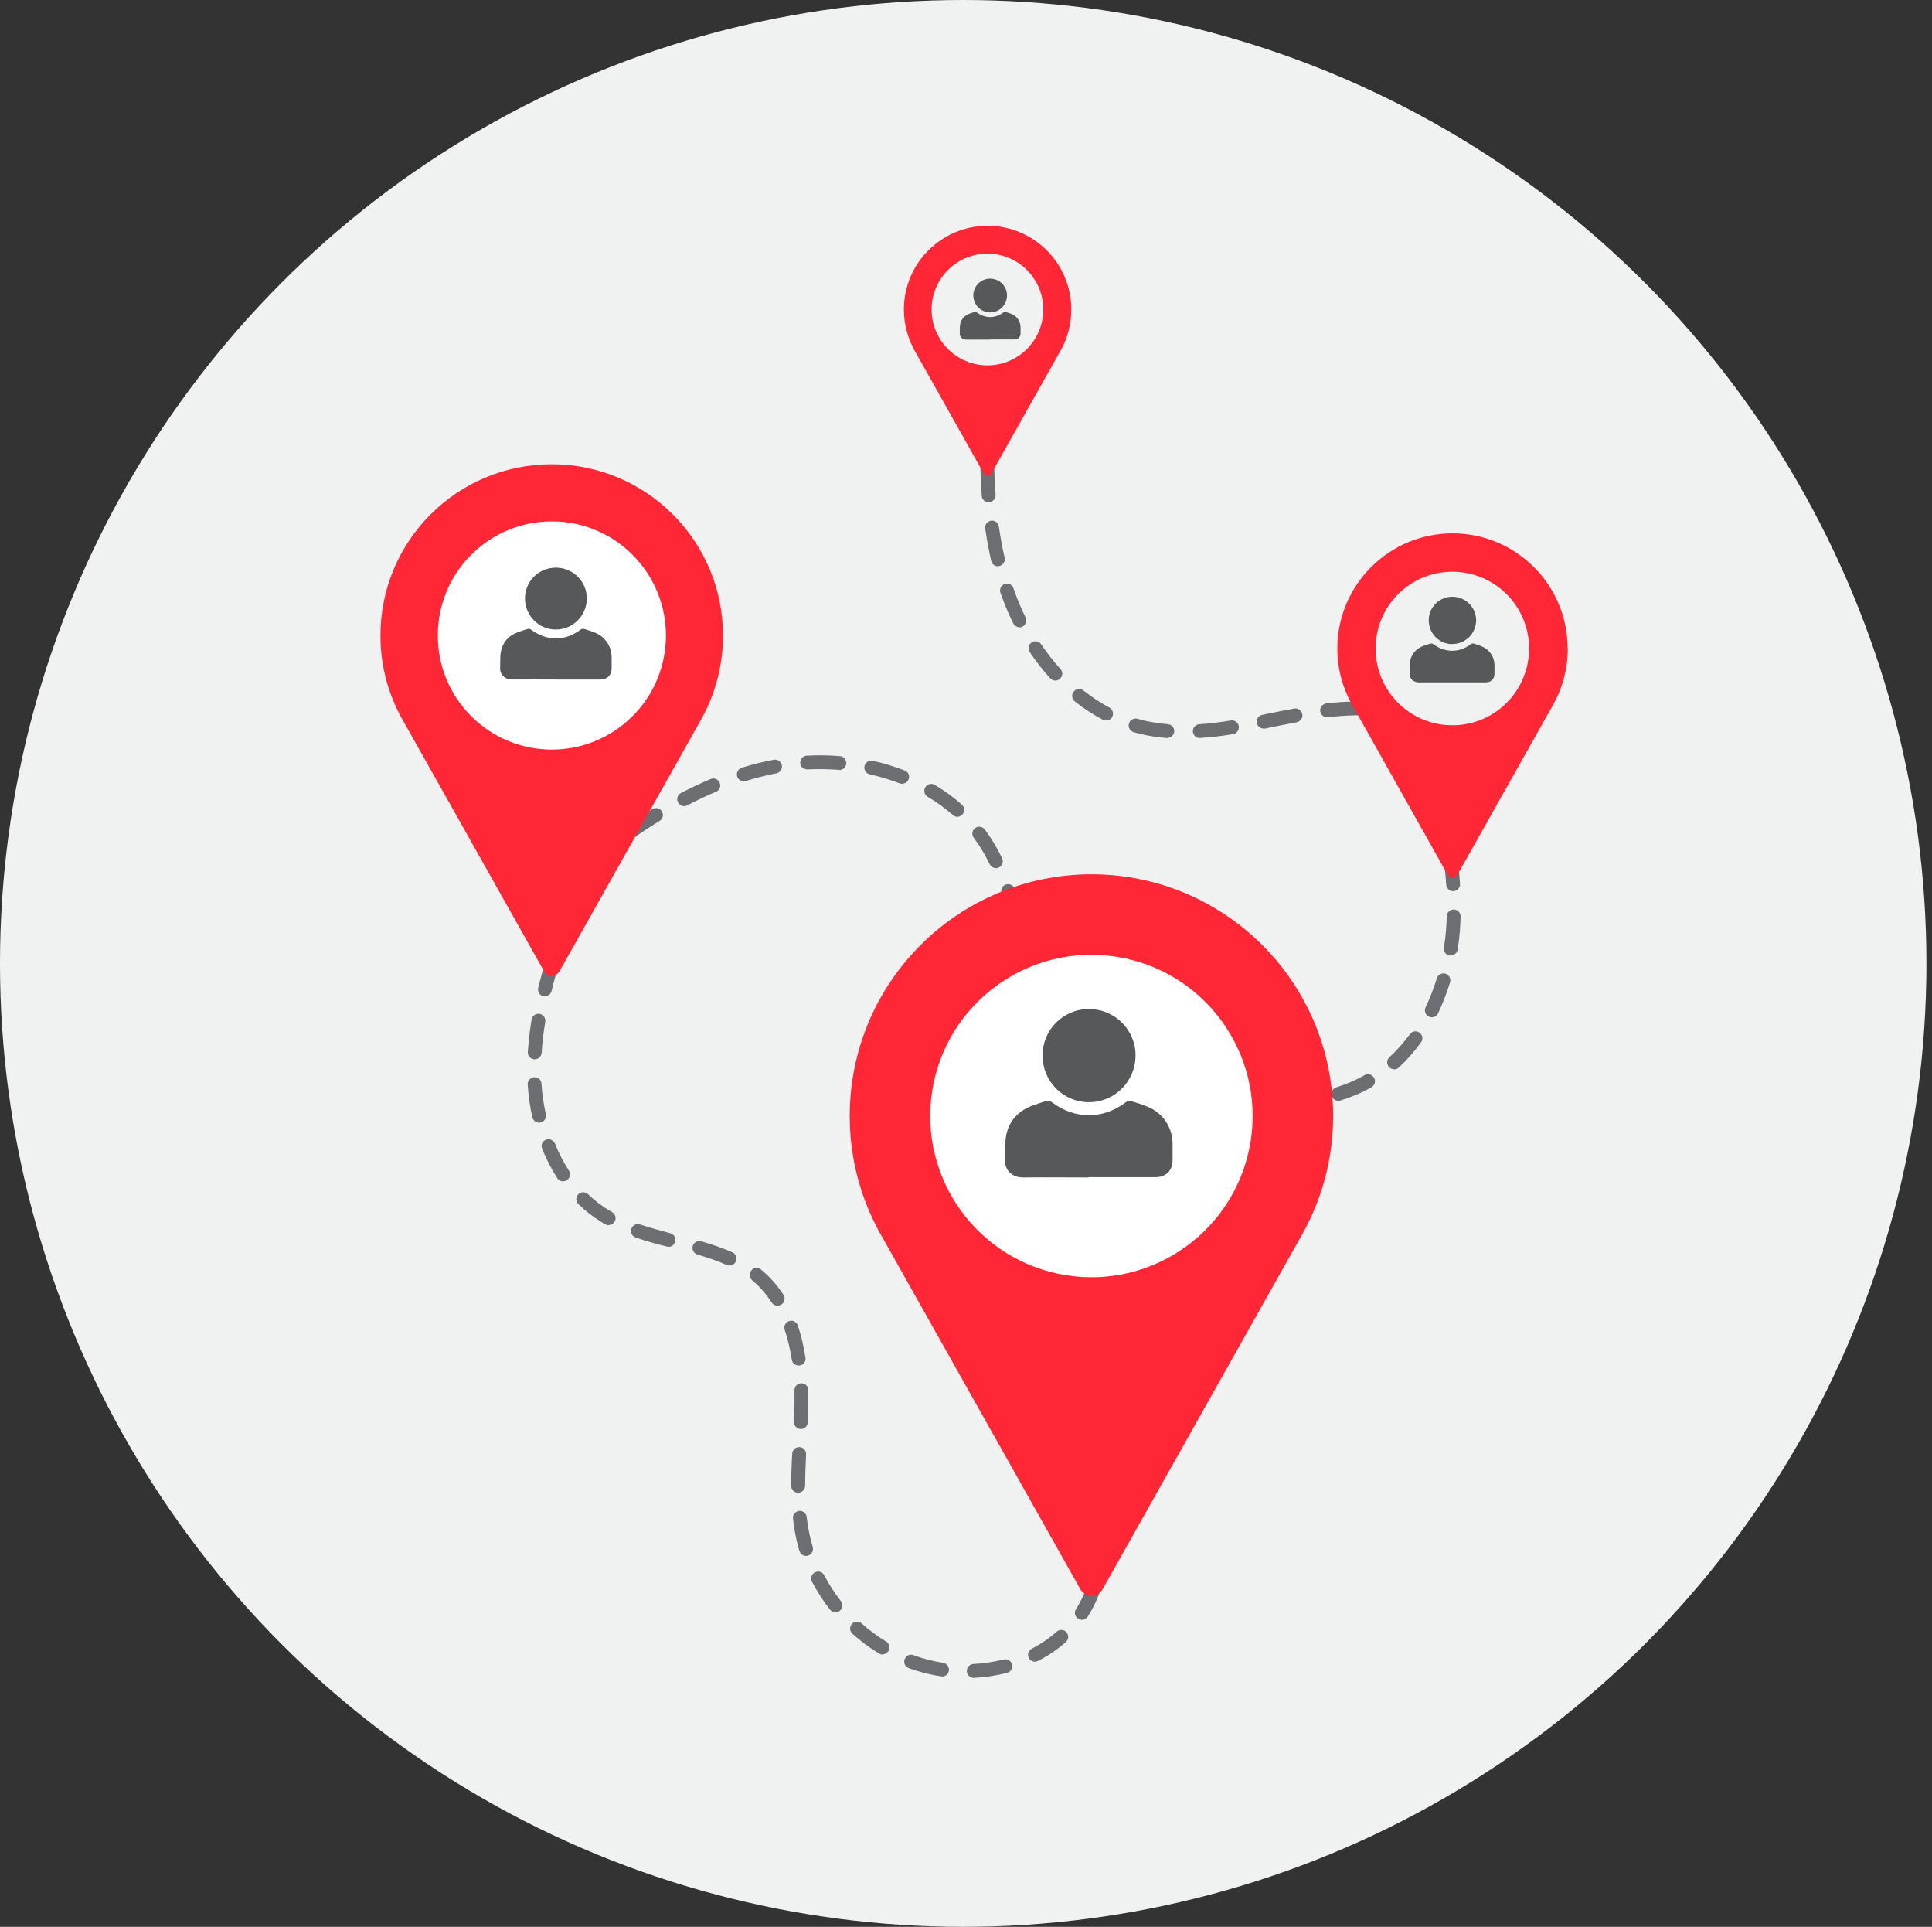 <?xml version="1.0" encoding="UTF-8"?>
<svg id="Layer_1" xmlns="http://www.w3.org/2000/svg" xmlns:xlink="http://www.w3.org/1999/xlink" viewBox="0 0 128.37 128">
  <rect x="0" y="0" width="128.37" height="128" fill="#333333" stroke="none"/>
  <defs>
    <style>
      .cls-1 {
        fill: none;
      }

      .cls-2 {
        fill: #57585a;
      }

      .cls-3 {
        fill: #6d6e71;
      }

      .cls-4 {
        fill: #fff;
      }

      .cls-5 {
        fill: #ff2636;
      }

      .cls-6 {
        fill: #f0f1f1;
      }

      .cls-7 {
        clip-path: url(#clippath);
      }
    </style>
    <clipPath id="clippath">
      <circle class="cls-1" cx="64" cy="64" r="64"/>
    </clipPath>
  </defs>
  <g class="cls-7">
    <circle class="cls-6" cx="64" cy="64" r="64"/>
    <g>
      <g>
        <path class="cls-3" d="M37.41,62.13s-.1,0-.14-.02c-.24-.08-.37-.34-.3-.58.11-.34.22-.68.33-1.02.08-.24.34-.37.58-.29.24.08.37.34.29.58-.11.34-.22.68-.33,1.02-.06.19-.24.32-.44.32Z"/>
        <path class="cls-3" d="M64.7,111.46c-.24,0-.45-.19-.46-.44-.01-.25.18-.47.44-.48.68-.03,1.35-.14,2-.3.25-.06.5.08.56.33.06.25-.08.5-.33.56-.71.18-1.44.29-2.18.33,0,0-.02,0-.02,0ZM62.59,111.36s-.05,0-.07,0c-.72-.11-1.43-.29-2.1-.53l-.04-.02c-.24-.09-.36-.35-.27-.59.09-.24.35-.36.59-.27l.04.02c.61.22,1.26.39,1.92.49.25.04.42.27.39.52-.03.23-.23.39-.45.39ZM68.77,110.39c-.17,0-.33-.09-.41-.25-.12-.23-.03-.5.2-.62.6-.31,1.16-.69,1.65-1.13.19-.17.48-.15.65.04.17.19.15.48-.04.65-.55.49-1.17.91-1.84,1.25-.07.03-.14.05-.21.05ZM58.64,109.91c-.08,0-.16-.02-.24-.07-.62-.38-1.22-.82-1.76-1.31-.19-.17-.21-.46-.04-.65.17-.19.46-.21.65-.04.51.46,1.06.86,1.63,1.21.22.13.29.42.15.63-.09.14-.24.22-.39.22ZM71.88,107.6c-.08,0-.17-.02-.25-.07-.21-.14-.28-.42-.14-.63.35-.55.63-1.16.84-1.81.08-.24.33-.38.58-.3.24.08.38.33.3.58-.23.72-.54,1.4-.94,2.03-.09.14-.24.21-.39.21ZM55.5,107.1c-.14,0-.27-.06-.36-.18-.45-.58-.85-1.2-1.19-1.85-.12-.23-.03-.5.2-.62.23-.12.5-.03.62.2.31.6.68,1.17,1.1,1.71.16.2.12.49-.08.65-.08.07-.18.1-.28.1ZM73.14,103.6s-.02,0-.02,0c-.25-.01-.45-.23-.44-.48,0-.12,0-.25,0-.37,0-.55-.06-1.09-.18-1.61-.06-.25.1-.49.35-.55.25-.06.49.1.55.35.13.58.2,1.19.2,1.81,0,.14,0,.28-.01.42-.01.25-.22.44-.46.44ZM53.56,103.36c-.2,0-.38-.13-.44-.33-.06-.2-.12-.41-.17-.62-.11-.48-.2-1-.26-1.53-.03-.25.15-.48.4-.51.25-.03.48.15.51.4.06.5.14.97.25,1.43.05.19.1.38.15.57.07.24-.07.5-.31.57-.04.01-.09.02-.13.02ZM53.03,99.16c-.25,0-.46-.2-.46-.45,0-.77.03-1.52.07-2.14.01-.25.23-.45.48-.44.25.01.45.23.44.48-.03.61-.06,1.34-.06,2.08,0,.25-.21.47-.46.47ZM53.21,94.93s-.01,0-.02,0c-.25-.01-.45-.23-.44-.48.02-.45.03-.85.04-1.22,0-.11,0-.21,0-.32,0-.18,0-.36,0-.55,0-.25.19-.47.45-.47.25,0,.47.19.47.45,0,.19,0,.38,0,.57,0,.11,0,.22,0,.33,0,.38-.02.79-.04,1.25-.01.25-.21.44-.46.44ZM53.06,90.71c-.22,0-.42-.16-.45-.39-.11-.71-.27-1.38-.47-1.98-.08-.24.05-.5.29-.58.24-.08.5.05.58.29.22.65.39,1.37.51,2.14.04.25-.13.49-.39.52-.02,0-.05,0-.07,0ZM51.67,86.74c-.15,0-.3-.07-.39-.21-.32-.49-.69-.93-1.11-1.31-.06-.06-.13-.11-.19-.17-.2-.16-.22-.45-.06-.65.16-.2.45-.23.65-.06.08.06.15.13.22.19.48.43.91.93,1.27,1.49.14.21.08.5-.14.64-.08.05-.16.07-.25.07ZM48.46,84.07c-.06,0-.13-.01-.19-.04-.54-.25-1.16-.46-1.93-.69-.24-.07-.38-.33-.31-.57.07-.24.33-.39.57-.31.82.24,1.47.47,2.06.73.23.1.33.38.23.61-.08.17-.24.27-.42.27ZM44.42,82.82s-.08,0-.11-.01c-.67-.17-1.38-.36-2.07-.6-.24-.08-.37-.34-.29-.58.08-.24.34-.37.58-.29.66.22,1.35.41,2,.58.25.06.39.31.33.56-.05.21-.24.35-.45.35ZM40.44,81.39c-.08,0-.15-.02-.23-.06-.08-.04-.16-.09-.23-.14-.55-.34-1.08-.74-1.55-1.2-.18-.18-.19-.47-.01-.65.18-.18.47-.19.65-.01.43.41.89.77,1.39,1.07.07.04.14.08.21.12.22.12.3.41.17.63-.08.15-.24.23-.4.23ZM37.42,78.48c-.15,0-.3-.07-.39-.21-.39-.6-.73-1.26-1.01-1.96-.1-.24.02-.5.25-.6.24-.09.5.02.6.25.26.64.57,1.25.93,1.8.14.21.08.5-.14.64-.08.05-.16.07-.25.07ZM35.82,74.58c-.21,0-.4-.15-.45-.36-.16-.71-.26-1.44-.31-2.17-.02-.25.18-.47.43-.49.26-.02.47.18.49.43.04.68.14,1.37.29,2.03.05.25-.1.49-.35.55-.03,0-.07.01-.1.01ZM35.53,70.37s-.02,0-.03,0c-.25-.02-.45-.24-.43-.49.05-.69.13-1.41.25-2.15.04-.25.28-.42.53-.38.25.04.42.28.38.53-.12.71-.2,1.4-.24,2.06-.02.24-.22.43-.46.43ZM36.21,66.19s-.07,0-.11-.01c-.25-.06-.4-.31-.34-.56.16-.64.34-1.32.56-2.07.07-.24.33-.38.57-.31.24.07.38.33.31.57-.22.73-.4,1.39-.55,2.02-.05.21-.24.35-.45.35Z"/>
        <path class="cls-3" d="M72.18,99.52c-.16,0-.31-.08-.4-.22-.17-.29-.37-.56-.58-.81-.17-.19-.14-.48.05-.65.19-.17.48-.14.65.05.25.29.48.6.67.93.13.22.06.5-.16.63-.07.04-.16.07-.24.07Z"/>
      </g>
      <path class="cls-3" d="M84.7,73.77c-.25,0-.45-.2-.46-.45,0-.25.19-.47.45-.47.75-.02,1.43-.08,2.09-.17.25-.04.48.14.52.39.04.25-.14.48-.39.52-.69.1-1.4.16-2.19.18,0,0,0,0-.01,0ZM82.55,73.74s-.01,0-.02,0c-.49-.02-1.02-.06-1.61-.1-.18-.01-.37-.03-.55-.05-.25-.02-.44-.25-.42-.5.02-.25.25-.44.5-.42.18.02.36.03.54.05.58.05,1.1.08,1.58.1.25.01.45.23.44.48-.01.25-.21.44-.46.44ZM78.28,73.34s-.05,0-.07,0c-.79-.12-1.49-.26-2.15-.44-.25-.07-.39-.32-.33-.56.07-.25.32-.39.56-.33.63.17,1.3.31,2.05.42.25.04.42.27.39.52-.03.23-.23.39-.45.39ZM88.93,73.13c-.2,0-.38-.13-.44-.32-.08-.24.06-.5.3-.58.67-.21,1.31-.48,1.88-.81.22-.12.5-.05.63.18.12.22.05.5-.18.63-.63.36-1.32.65-2.06.88-.05.01-.09.02-.14.02ZM74.15,72.21c-.06,0-.13-.01-.19-.04-.71-.32-1.36-.7-1.93-1.14-.2-.15-.24-.44-.09-.64.15-.2.44-.24.64-.09.52.39,1.11.74,1.76,1.03.23.1.33.38.23.61-.08.17-.24.27-.42.27ZM92.63,71.03c-.12,0-.25-.05-.34-.15-.17-.19-.16-.48.03-.65.49-.45.95-.97,1.36-1.53.15-.21.44-.25.64-.1.21.15.25.44.1.64-.45.62-.94,1.18-1.48,1.68-.09.08-.2.12-.31.12ZM70.78,69.62c-.14,0-.27-.06-.36-.17-.44-.56-.83-1.18-1.19-1.89-.11-.23-.02-.5.2-.62.23-.11.5-.02.62.2.33.66.69,1.22,1.09,1.73.16.2.12.49-.07.65-.08.07-.19.1-.29.1ZM95.14,67.58c-.07,0-.13-.01-.2-.05-.23-.11-.33-.38-.22-.61.29-.61.54-1.26.75-1.93.07-.24.33-.38.57-.31.24.07.38.33.31.57-.22.72-.49,1.41-.8,2.07-.08.16-.24.26-.41.26ZM68.82,65.83c-.19,0-.37-.12-.43-.31-.2-.59-.4-1.23-.64-2.08-.07-.24.07-.5.32-.57.24-.07.5.07.57.32.23.83.43,1.46.62,2.02.08.24-.04.5-.28.59-.05.02-.1.03-.15.03ZM96.39,63.48s-.05,0-.07,0c-.25-.04-.42-.27-.38-.53.06-.38.11-.77.14-1.16.02-.3.04-.61.05-.92,0-.25.21-.45.46-.45,0,0,0,0,.01,0,.25,0,.45.22.45.47-.01.32-.03.65-.05.96-.03.41-.08.82-.15,1.23-.04.23-.23.39-.45.39ZM67.61,61.71c-.2,0-.39-.13-.44-.34-.23-.83-.42-1.45-.62-2.03-.08-.24.04-.5.28-.58.24-.08.5.04.58.28.2.59.4,1.23.64,2.08.07.24-.07.5-.32.57-.04.01-.08.02-.12.02ZM96.55,59.2c-.24,0-.44-.19-.46-.43-.04-.67-.12-1.36-.22-2.1-.04-.25.14-.48.39-.52.25-.03.48.14.52.39.11.76.18,1.47.23,2.17.02.25-.18.47-.43.49-.01,0-.02,0-.03,0ZM38.39,58.39c-.13,0-.26-.06-.36-.17-.16-.2-.13-.49.06-.65.59-.48,1.14-.93,1.69-1.35.2-.15.49-.12.64.08.15.2.12.49-.08.64-.54.42-1.09.85-1.67,1.33-.09.07-.19.11-.29.11ZM66.17,57.67c-.17,0-.33-.1-.41-.26-.25-.5-.5-.95-.79-1.38-.09-.13-.18-.26-.27-.38-.15-.2-.11-.49.09-.64.2-.15.49-.11.64.09.1.14.2.28.3.42.31.46.59.95.85,1.49.11.23.02.5-.21.62-.06.03-.13.05-.2.05ZM41.8,55.78c-.15,0-.29-.07-.38-.2-.15-.21-.09-.5.11-.64.61-.43,1.22-.83,1.82-1.19.22-.13.5-.07.63.15.13.22.07.5-.15.63-.58.36-1.18.75-1.77,1.16-.08.06-.17.08-.26.08ZM95.96,54.95c-.22,0-.41-.15-.45-.37-.12-.63-.27-1.31-.45-2.09-.06-.25.1-.49.35-.55.25-.06.49.1.55.35.18.79.33,1.48.45,2.11.05.25-.11.49-.36.54-.03,0-.06,0-.09,0ZM63.61,54.26c-.11,0-.22-.04-.3-.12-.5-.44-1.06-.85-1.67-1.21-.22-.13-.29-.41-.16-.63.13-.22.41-.29.63-.16.65.39,1.26.83,1.8,1.31.19.17.21.46.04.65-.09.1-.22.16-.34.16ZM45.46,53.55c-.17,0-.33-.09-.41-.25-.12-.23-.03-.5.19-.62.66-.34,1.33-.66,1.98-.93.23-.1.5.01.6.25.1.23-.01.5-.25.6-.63.26-1.27.57-1.91.9-.07.04-.14.05-.21.05ZM59.95,52.07c-.05,0-.11-.01-.17-.03-.63-.24-1.3-.45-1.99-.6-.25-.06-.4-.3-.35-.55.06-.25.3-.4.55-.35.73.16,1.44.38,2.12.64.24.09.36.36.26.59-.07.18-.24.29-.43.29ZM49.42,51.9c-.2,0-.38-.13-.44-.32-.07-.24.06-.5.3-.58.71-.22,1.43-.4,2.13-.53.25-.05.49.12.54.36.05.25-.12.49-.36.54-.67.13-1.35.3-2.03.51-.05.01-.09.02-.14.02ZM55.77,51.14s-.02,0-.04,0c-.69-.05-1.4-.06-2.08-.03-.25.01-.47-.18-.48-.43-.01-.25.18-.47.43-.48.73-.04,1.48-.03,2.21.03.25.02.44.24.42.5-.02.24-.22.42-.46.42Z"/>
      <path class="cls-3" d="M97.75,51.06c-.16,0-.31-.08-.39-.22-.33-.55-.77-1.05-1.31-1.48-.2-.16-.23-.45-.07-.65.16-.2.45-.23.65-.07.62.5,1.13,1.08,1.51,1.72.13.22.06.5-.15.63-.07.05-.16.07-.24.07ZM79.72,49.03c-.24,0-.44-.19-.46-.43-.02-.25.17-.47.43-.49.64-.04,1.32-.12,2.09-.25.25-.04.49.13.53.38.04.25-.13.49-.38.53-.8.13-1.51.21-2.17.25-.01,0-.02,0-.03,0ZM77.57,49.03s-.02,0-.04,0c-.58-.05-1.15-.13-1.69-.26-.17-.04-.34-.08-.51-.13-.24-.07-.39-.32-.32-.57.07-.24.32-.39.57-.32.15.04.31.08.46.12.49.11,1.02.19,1.56.24.25.02.44.24.42.49-.02.24-.22.42-.46.42ZM83.96,48.4c-.21,0-.41-.15-.45-.37-.05-.25.11-.49.36-.54l.43-.09c.55-.11,1.12-.23,1.69-.33.25-.05.49.12.54.37.05.25-.12.49-.37.54-.56.1-1.12.22-1.67.33l-.43.09s-.06,0-.09,0ZM94.51,48.35c-.06,0-.13-.01-.19-.04-.61-.27-1.27-.47-1.95-.61-.25-.05-.41-.29-.37-.54.05-.25.29-.41.54-.37.75.14,1.47.37,2.15.67.23.1.34.37.23.61-.08.17-.24.27-.42.27ZM73.48,47.86c-.07,0-.15-.02-.21-.05-.64-.34-1.27-.75-1.86-1.22-.2-.16-.23-.45-.07-.65.16-.2.45-.23.65-.07.55.44,1.13.82,1.72,1.13.22.12.31.4.19.62-.08.16-.24.25-.41.25ZM88.18,47.65c-.23,0-.43-.17-.46-.41-.03-.25.15-.48.4-.51.76-.09,1.45-.13,2.11-.13h.08c.25,0,.46.21.46.46,0,.25-.21.46-.46.46h-.08c-.63,0-1.28.04-2.01.13-.02,0-.04,0-.05,0ZM70.12,45.21c-.13,0-.25-.05-.34-.15-.49-.54-.94-1.12-1.36-1.74-.14-.21-.09-.5.12-.64.21-.14.5-.09.64.12.39.58.82,1.14,1.28,1.64.17.19.16.48-.03.65-.09.08-.2.12-.31.12ZM67.73,41.66c-.17,0-.33-.09-.41-.26-.29-.58-.54-1.18-.76-1.78-.03-.08-.06-.17-.09-.25-.08-.24.05-.5.29-.58.24-.08.5.05.58.29.03.08.06.16.08.24.21.57.45,1.14.72,1.69.11.23.02.5-.21.62-.07.03-.13.05-.2.05ZM66.31,37.62c-.21,0-.4-.14-.45-.36-.16-.68-.29-1.41-.4-2.15-.04-.25.14-.48.39-.52.25-.04.48.14.52.39.1.72.23,1.41.38,2.07.06.25-.1.49-.34.55-.03,0-.07.01-.1.01ZM65.69,33.37c-.24,0-.44-.18-.46-.43-.05-.69-.08-1.4-.1-2.17,0-.25.2-.46.45-.47.26,0,.46.2.47.45.02.75.05,1.45.1,2.12.02.25-.17.47-.42.49-.01,0-.02,0-.03,0ZM65.59,29.08h0c-.25,0-.46-.21-.45-.47,0-.64.03-1.33.05-2.16,0-.25.22-.45.48-.44.25,0,.45.22.44.48-.03.82-.04,1.5-.05,2.14,0,.25-.21.45-.46.45Z"/>
      <g>
        <path class="cls-5" d="M88.58,74.14c0-8.87-7.19-16.06-16.06-16.06s-16.06,7.19-16.06,16.06c0,2.84.74,5.5,2.03,7.81h0l13.31,23.65c.15.25.42.41.72.41s.57-.16.72-.4l13.31-23.66h0c1.29-2.31,2.03-4.98,2.03-7.81Z"/>
        <circle class="cls-4" cx="72.52" cy="74.14" r="10.71" transform="translate(-12.24 133.9) rotate(-80.82)"/>
      </g>
      <g>
        <path class="cls-5" d="M104.16,43.08c0-4.23-3.43-7.65-7.65-7.65s-7.65,3.43-7.65,7.65c0,1.35.35,2.62.97,3.72h0l6.34,11.28c.07.12.2.2.34.2s.27-.08.34-.19l6.35-11.28h0c.62-1.1.97-2.37.97-3.72Z"/>
        <path class="cls-6" d="M101.6,43.08c0,2.82-2.28,5.1-5.1,5.1s-5.1-2.28-5.1-5.1,2.28-5.1,5.1-5.1,5.1,2.28,5.1,5.1Z"/>
      </g>
      <g>
        <path class="cls-5" d="M71.18,20.56c0-3.07-2.49-5.56-5.56-5.56s-5.56,2.49-5.56,5.56c0,.98.26,1.9.7,2.71h0l4.61,8.19c.05.09.14.14.25.14s.2-.06.25-.14l4.61-8.19h0c.45-.8.7-1.72.7-2.71Z"/>
        <circle class="cls-6" cx="65.61" cy="20.56" r="3.71"/>
      </g>
      <g>
        <path class="cls-5" d="M48.04,42.22c0-6.28-5.09-11.38-11.38-11.38s-11.38,5.09-11.38,11.38c0,2.01.52,3.9,1.44,5.54h0l9.43,16.76c.1.17.29.29.51.29s.4-.11.51-.28l9.43-16.76h0c.91-1.64,1.44-3.53,1.44-5.54Z"/>
        <circle class="cls-4" cx="36.67" cy="42.22" r="7.58" transform="translate(-18.82 35.27) rotate(-41.89)"/>
      </g>
    </g>
    <path class="cls-2" d="M72.33,78.22c-1.45,0-2.89-.02-4.34,0-.71.01-1.26-.46-1.21-1.21.03-.5-.02-1,.06-1.5.17-1.03.8-1.71,1.77-2.07.3-.11.62-.22.93-.3.1-.03.24,0,.32.06,1.56,1.18,3.43,1.18,4.96.01.08-.07.24-.09.34-.06.36.1.72.22,1.07.36,1.01.4,1.67,1.36,1.68,2.45v1.11c0,.69-.44,1.13-1.13,1.13h-4.47.01ZM72.35,73.22c-1.7,0-3.08-1.38-3.08-3.1,0-1.71,1.37-3.09,3.08-3.09s3.1,1.37,3.1,3.08c0,1.72-1.38,3.11-3.1,3.11h0Z"/>
    <path class="cls-2" d="M36.92,45.14c-.96,0-1.92-.01-2.88,0-.47,0-.84-.31-.81-.8.02-.33-.01-.67.04-.99.11-.68.53-1.14,1.18-1.37.2-.07.41-.14.62-.2.07-.02.16,0,.21.04,1.03.78,2.28.79,3.3,0,.06-.04.16-.06.23-.04.24.07.48.15.71.24.67.26,1.11.91,1.12,1.63v.74c0,.46-.29.75-.75.75h-2.97,0ZM36.93,41.82c-1.13,0-2.04-.92-2.05-2.06,0-1.14.91-2.05,2.05-2.05s2.06.91,2.06,2.04c0,1.14-.92,2.07-2.06,2.07h0Z"/>
    <path class="cls-2" d="M96.49,45.33c-.74,0-1.47,0-2.21,0-.36,0-.64-.24-.62-.62.02-.25-.01-.51.03-.76.09-.52.41-.87.9-1.05.15-.06.31-.11.47-.15.05-.01.12,0,.16.03.79.6,1.75.6,2.52,0,.04-.03.12-.04.17-.03.19.05.37.11.54.19.51.2.85.69.85,1.25v.56c0,.35-.22.58-.58.58h-2.27,0ZM96.5,42.79c-.87,0-1.56-.7-1.57-1.58,0-.87.7-1.57,1.57-1.57s1.58.7,1.58,1.56c0,.87-.7,1.58-1.58,1.58h0Z"/>
    <path class="cls-2" d="M65.78,22.56c-.52,0-1.05,0-1.57,0-.26,0-.46-.17-.44-.44.01-.18,0-.36.02-.54.06-.37.29-.62.64-.75.11-.04.22-.08.34-.11.04,0,.09,0,.12.02.56.43,1.24.43,1.8,0,.03-.02.09-.03.12-.02.13.04.26.08.39.13.37.14.6.49.61.89v.4c0,.25-.16.41-.41.41h-1.62,0ZM65.79,20.75c-.62,0-1.11-.5-1.12-1.12,0-.62.5-1.12,1.12-1.12s1.12.5,1.12,1.11c0,.62-.5,1.13-1.12,1.13h0Z"/>
  </g>
</svg>